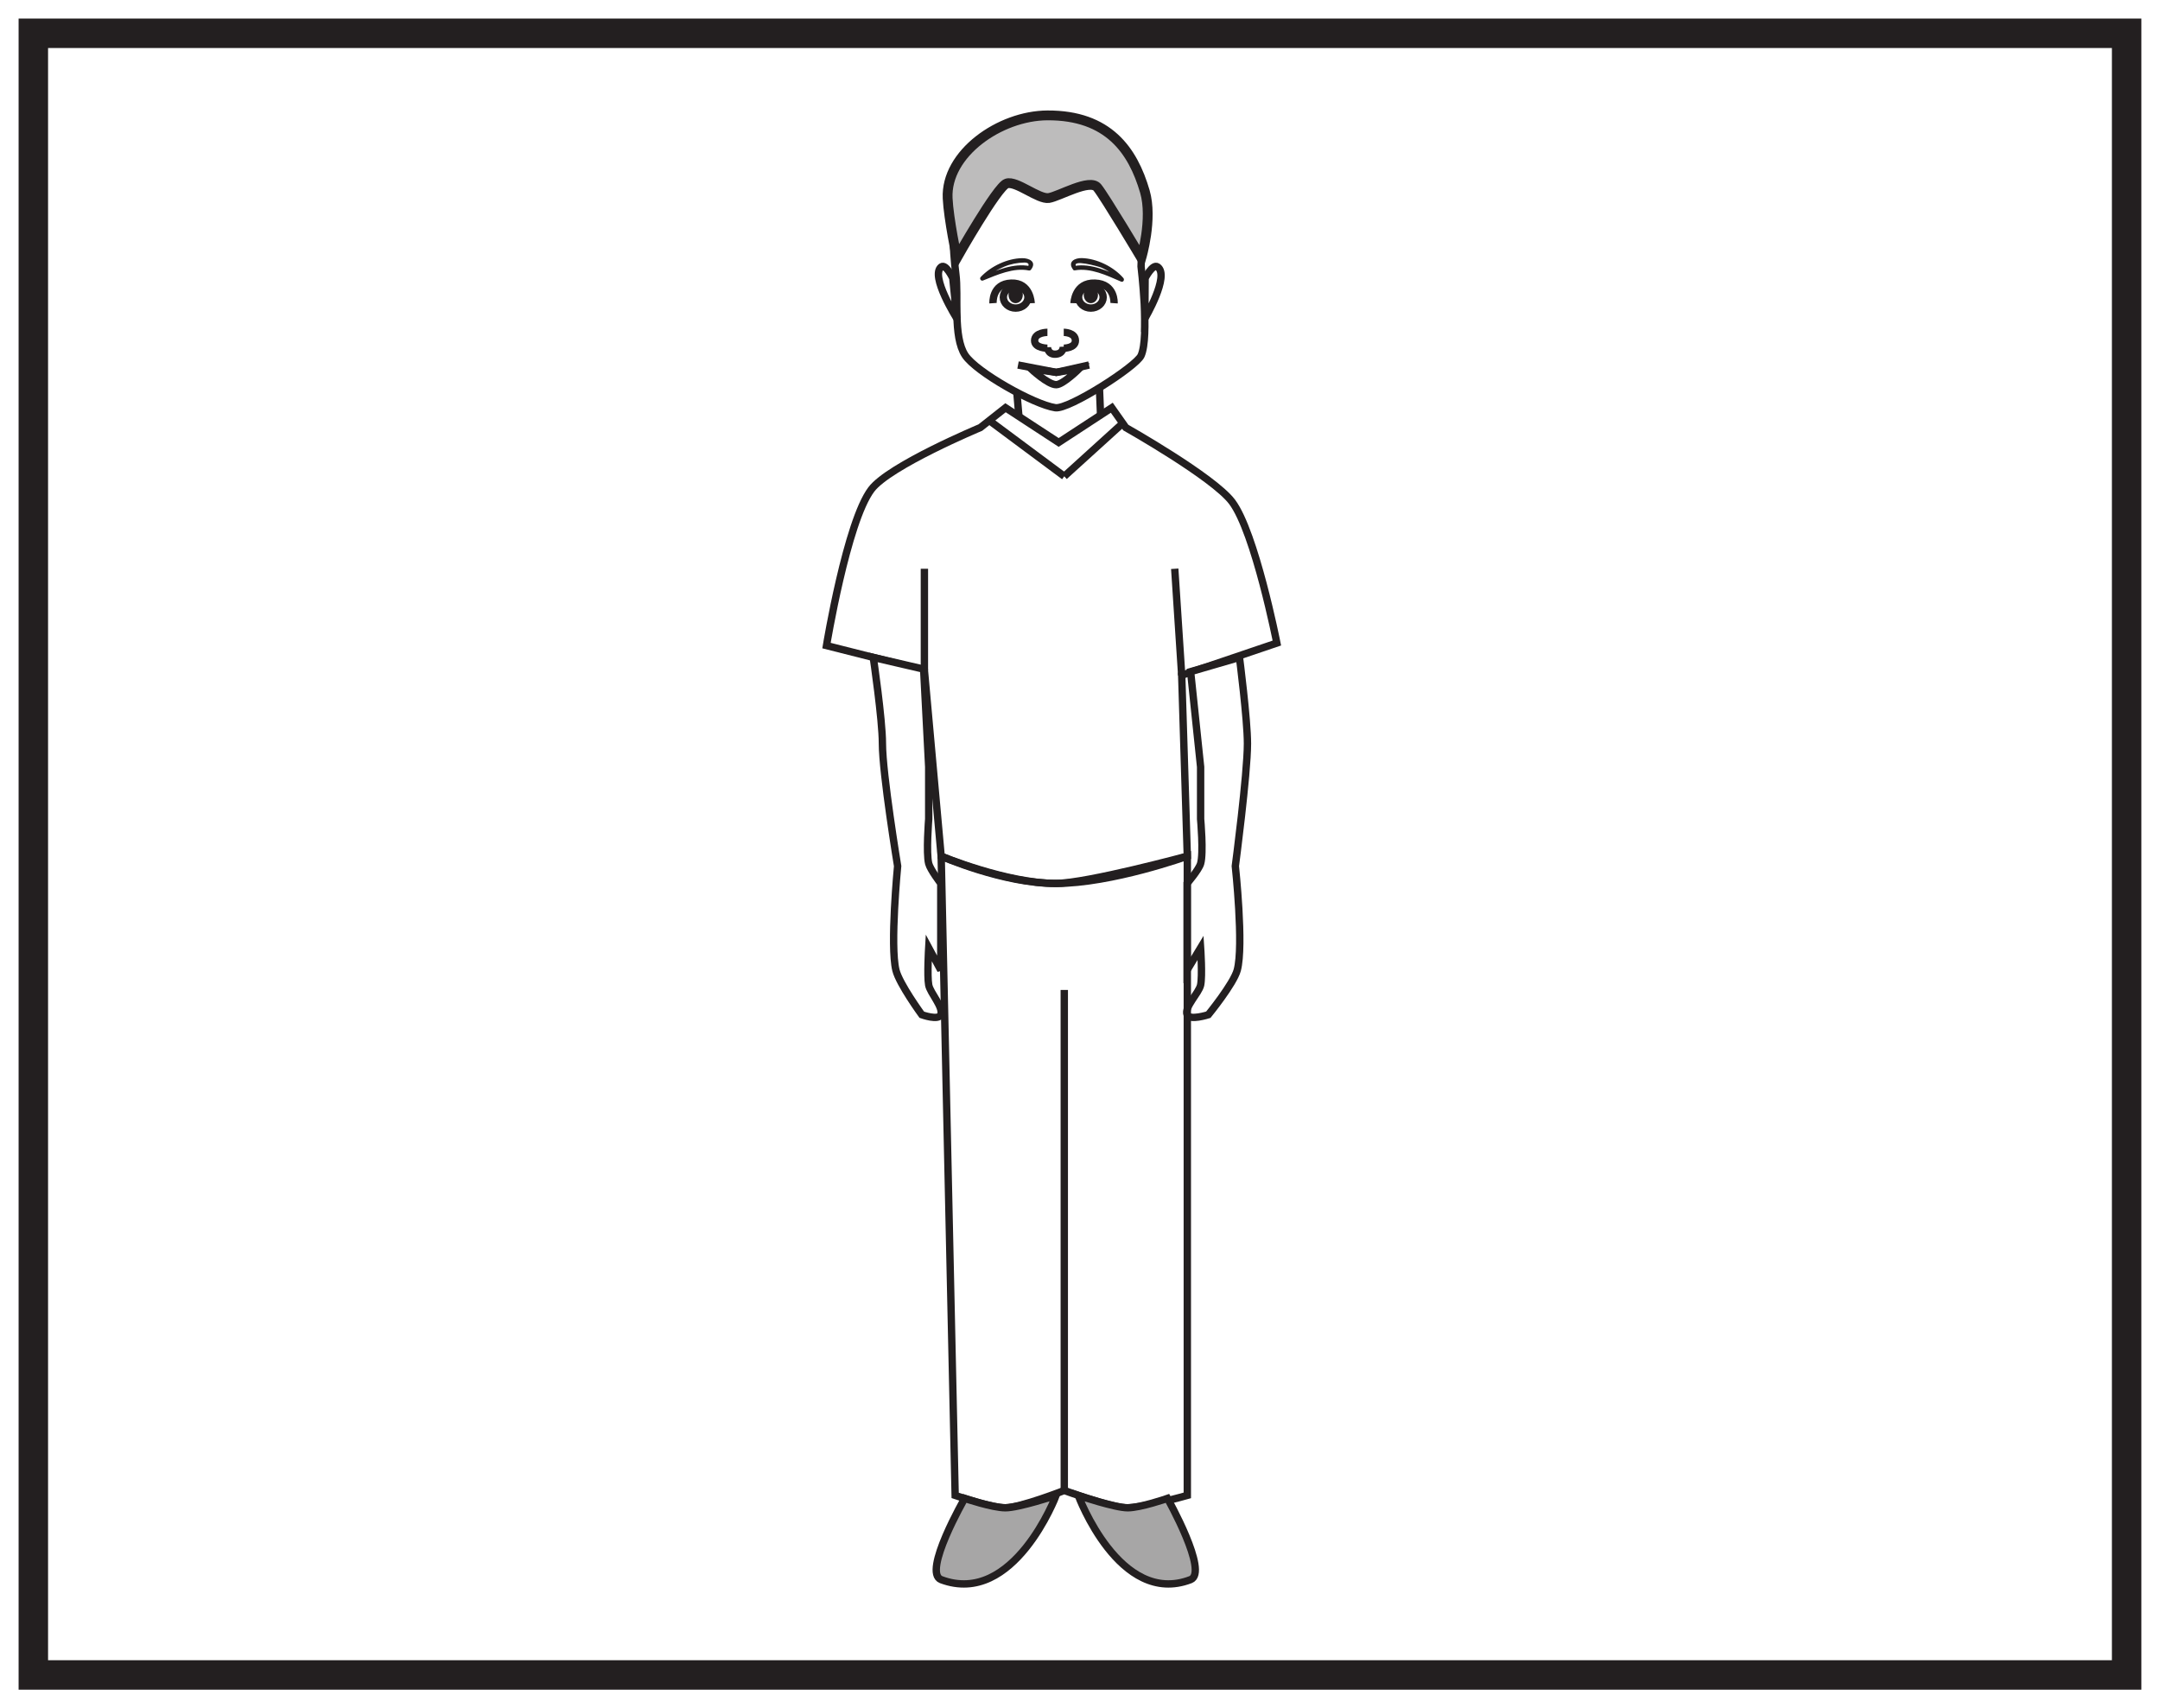<?xml version="1.0" encoding="UTF-8"?>
<svg xmlns="http://www.w3.org/2000/svg" xmlns:xlink="http://www.w3.org/1999/xlink" width="220pt" height="174pt" viewBox="0 0 220 174" version="1.1">
<g id="surface1">
<rect x="0" y="0" width="220" height="174" style="fill:rgb(100%,100%,100%);fill-opacity:1;stroke:none;"/>
<path style=" stroke:none;fill-rule:nonzero;fill:rgb(100%,100%,100%);fill-opacity:1;" d="M 3.395 3.391 L 216.602 3.391 L 216.602 170.609 L 3.395 170.609 Z M 3.395 3.391 "/>
<path style=" stroke:none;fill-rule:nonzero;fill:rgb(13.73%,12.16%,12.549%);fill-opacity:1;" d="M 218.102 1.891 L 1.895 1.891 L 1.895 172.109 L 218.102 172.109 Z M 215.102 169.109 L 4.895 169.109 L 4.895 4.891 L 215.102 4.891 Z M 215.102 169.109 "/>
<path style=" stroke:none;fill-rule:nonzero;fill:rgb(100%,100%,100%);fill-opacity:1;" d="M 112.094 48.043 L 103.559 48.043 L 103.559 39.871 L 112.094 39.871 Z M 112.094 48.043 "/>
<path style="fill-rule:nonzero;fill:rgb(100%,100%,100%);fill-opacity:1;stroke-width:0.75;stroke-linecap:butt;stroke-linejoin:miter;stroke:rgb(13.73%,12.16%,12.549%);stroke-opacity:1;stroke-miterlimit:4;" d="M 0.001 -0.001 C 0.001 -0.001 -9.28 -3.876 -11.108 -6.309 C -13.596 -9.614 -15.671 -22.208 -15.671 -22.208 L -5.698 -24.731 L -3.991 -43.657 C -3.991 -43.657 2.279 -46.446 7.693 -46.434 C 10.845 -46.423 21.079 -43.657 21.079 -43.657 L 20.509 -25.235 L 30.2 -21.95 C 30.2 -21.95 27.978 -10.681 25.638 -7.567 C 23.724 -5.028 14.814 -0.001 14.814 -0.001 L 13.388 2.019 L 7.978 -1.517 L 2.564 2.019 Z M 0.001 -0.001 " transform="matrix(1,0,0,-1,99.85,43.55)"/>
<path style=" stroke:none;fill-rule:nonzero;fill:rgb(100%,100%,100%);fill-opacity:1;" d="M 120.91 103.359 C 120.598 102.578 122.105 101.172 122.285 100.336 C 122.48 99.414 122.285 96.539 122.285 96.539 L 120.91 98.816 L 120.91 89.984 C 120.91 89.984 122.105 88.594 122.285 87.965 C 122.598 86.902 122.285 83.426 122.285 83.426 L 122.285 78.121 L 121.266 68.414 L 126.242 66.965 C 126.242 66.965 127.055 73.293 127.055 75.742 C 127.055 78.887 125.82 88.219 125.82 88.219 C 125.82 88.219 126.695 96.316 126.016 98.816 C 125.637 100.215 123.07 103.359 123.07 103.359 C 123.07 103.359 121.156 103.977 120.91 103.359 "/>
<path style="fill:none;stroke-width:0.75;stroke-linecap:butt;stroke-linejoin:miter;stroke:rgb(13.73%,12.16%,12.549%);stroke-opacity:1;stroke-miterlimit:4;" d="M -0.001 0.002 C -0.313 0.783 1.194 2.189 1.374 3.025 C 1.569 3.947 1.374 6.822 1.374 6.822 L -0.001 4.545 L -0.001 13.377 C -0.001 13.377 1.194 14.767 1.374 15.396 C 1.687 16.459 1.374 19.935 1.374 19.935 L 1.374 25.24 L 0.355 34.947 L 5.331 36.396 C 5.331 36.396 6.144 30.068 6.144 27.619 C 6.144 24.474 4.909 15.142 4.909 15.142 C 4.909 15.142 5.784 7.045 5.105 4.545 C 4.726 3.146 2.159 0.002 2.159 0.002 C 2.159 0.002 0.245 -0.616 -0.001 0.002 Z M -0.001 0.002 " transform="matrix(1,0,0,-1,120.911,103.361)"/>
<path style="fill:none;stroke-width:0.75;stroke-linecap:butt;stroke-linejoin:miter;stroke:rgb(13.73%,12.16%,12.549%);stroke-opacity:1;stroke-miterlimit:4;" d="M -0.002 -0.002 L -1.427 65.108 C -1.427 65.108 5.272 62.334 10.256 62.334 C 15.952 62.334 23.643 65.108 23.643 65.108 L 23.643 -0.002 C 23.643 -0.002 18.983 -1.322 17.377 -1.264 C 15.733 -1.205 11.112 0.502 11.112 0.502 C 11.112 0.502 6.705 -1.228 5.123 -1.264 C 3.795 -1.295 -0.002 -0.002 -0.002 -0.002 Z M -0.002 -0.002 " transform="matrix(1,0,0,-1,97.287,152.319)"/>
<path style="fill:none;stroke-width:0.75;stroke-linecap:butt;stroke-linejoin:miter;stroke:rgb(13.73%,12.16%,12.549%);stroke-opacity:1;stroke-miterlimit:4;" d="M 0.001 -0.001 L 0.001 50.98 " transform="matrix(1,0,0,-1,108.398,151.816)"/>
<path style=" stroke:none;fill-rule:nonzero;fill:rgb(100%,100%,100%);fill-opacity:1;" d="M 97.355 27.918 C 97.059 25.641 96.828 20.992 97.355 18.754 C 97.957 16.23 102.59 12.207 107.141 12.273 C 111.707 12.348 115.812 15.418 116.219 19.035 C 116.461 21.258 116.219 27.133 116.219 27.133 C 116.219 27.133 117.09 34.305 116.219 36.223 C 115.707 37.344 108.863 41.734 107.488 41.531 C 105.316 41.211 99.438 37.906 98.301 36.184 C 97.043 34.281 97.648 30.125 97.355 27.918 "/>
<path style="fill:none;stroke-width:0.75;stroke-linecap:butt;stroke-linejoin:miter;stroke:rgb(13.73%,12.16%,12.549%);stroke-opacity:1;stroke-miterlimit:4;" d="M -0.001 -0.002 C -0.298 2.276 -0.528 6.924 -0.001 9.162 C 0.601 11.686 5.234 15.709 9.784 15.643 C 14.351 15.569 18.456 12.498 18.863 8.881 C 19.105 6.658 18.863 0.783 18.863 0.783 C 18.863 0.783 19.734 -6.388 18.863 -8.306 C 18.351 -9.427 11.507 -13.818 10.132 -13.615 C 7.96 -13.295 2.081 -9.99 0.945 -8.267 C -0.313 -6.365 0.292 -2.209 -0.001 -0.002 Z M -0.001 -0.002 " transform="matrix(1,0,0,-1,97.356,27.916)"/>
<path style=" stroke:none;fill-rule:nonzero;fill:rgb(100%,100%,100%);fill-opacity:1;" d="M 95.82 103.359 C 96.109 102.578 94.754 101.172 94.59 100.336 C 94.418 99.414 94.59 96.539 94.59 96.539 L 95.82 98.816 L 95.82 89.984 C 95.82 89.984 94.758 88.594 94.59 87.965 C 94.316 86.902 94.59 83.426 94.59 83.426 L 94.59 78.121 L 94.074 68.156 L 88.945 66.965 C 88.945 66.965 89.875 73.281 89.875 75.727 C 89.879 78.867 91.426 88.219 91.426 88.219 C 91.426 88.219 90.641 96.316 91.25 98.816 C 91.59 100.215 93.887 103.359 93.887 103.359 C 93.887 103.359 95.602 103.977 95.82 103.359 "/>
<path style="fill:none;stroke-width:0.75;stroke-linecap:butt;stroke-linejoin:miter;stroke:rgb(13.73%,12.16%,12.549%);stroke-opacity:1;stroke-miterlimit:4;" d="M 0 0.002 C 0.289 0.783 -1.066 2.189 -1.23 3.025 C -1.402 3.947 -1.23 6.822 -1.23 6.822 L 0 4.545 L 0 13.377 C 0 13.377 -1.062 14.767 -1.23 15.396 C -1.504 16.459 -1.23 19.935 -1.23 19.935 L -1.23 25.24 L -1.746 35.205 L -6.875 36.396 C -6.875 36.396 -5.945 30.08 -5.945 27.634 C -5.941 24.494 -4.395 15.142 -4.395 15.142 C -4.395 15.142 -5.18 7.045 -4.57 4.545 C -4.23 3.146 -1.934 0.002 -1.934 0.002 C -1.934 0.002 -0.219 -0.616 0 0.002 Z M 0 0.002 " transform="matrix(1,0,0,-1,95.82,103.361)"/>
<path style="fill:none;stroke-width:0.75;stroke-linecap:butt;stroke-linejoin:miter;stroke:rgb(13.73%,12.16%,12.549%);stroke-opacity:1;stroke-miterlimit:4;" d="M -0 -0.001 L 0.113 -2.723 " transform="matrix(1,0,0,-1,111.981,39.554)"/>
<path style="fill:none;stroke-width:0.75;stroke-linecap:butt;stroke-linejoin:miter;stroke:rgb(13.73%,12.16%,12.549%);stroke-opacity:1;stroke-miterlimit:4;" d="M -0.001 0.001 L 0.206 -2.405 " transform="matrix(1,0,0,-1,103.56,39.872)"/>
<path style=" stroke:none;fill-rule:nonzero;fill:rgb(65.492%,64.864%,65.019%);fill-opacity:1;" d="M 95.859 160.902 C 93.918 160.168 98.258 152.625 98.258 152.625 C 98.258 152.625 101.082 153.582 102.41 153.582 C 103.75 153.582 107.57 152.32 107.57 152.32 C 107.57 152.32 103.266 163.676 95.859 160.902 "/>
<path style="fill:none;stroke-width:0.75;stroke-linecap:butt;stroke-linejoin:miter;stroke:rgb(13.73%,12.16%,12.549%);stroke-opacity:1;stroke-miterlimit:4;" d="M -0.001 0.001 C -1.942 0.736 2.398 8.279 2.398 8.279 C 2.398 8.279 5.222 7.322 6.55 7.322 C 7.89 7.322 11.71 8.583 11.71 8.583 C 11.71 8.583 7.406 -2.772 -0.001 0.001 Z M -0.001 0.001 " transform="matrix(1,0,0,-1,95.86,160.904)"/>
<path style=" stroke:none;fill-rule:nonzero;fill:rgb(65.492%,64.864%,65.019%);fill-opacity:1;" d="M 121.258 160.902 C 123.152 160.168 118.91 152.625 118.91 152.625 C 118.91 152.625 116.156 153.582 114.859 153.582 C 113.551 153.582 109.82 152.32 109.82 152.32 C 109.82 152.32 114.023 163.676 121.258 160.902 "/>
<path style="fill:none;stroke-width:0.75;stroke-linecap:butt;stroke-linejoin:miter;stroke:rgb(13.73%,12.16%,12.549%);stroke-opacity:1;stroke-miterlimit:4;" d="M 0 0.001 C 1.895 0.736 -2.347 8.279 -2.347 8.279 C -2.347 8.279 -5.101 7.322 -6.398 7.322 C -7.707 7.322 -11.437 8.583 -11.437 8.583 C -11.437 8.583 -7.234 -2.772 0 0.001 Z M 0 0.001 " transform="matrix(1,0,0,-1,121.257,160.904)"/>
<path style="fill:none;stroke-width:0.75;stroke-linecap:butt;stroke-linejoin:miter;stroke:rgb(13.73%,12.16%,12.549%);stroke-opacity:1;stroke-miterlimit:4;" d="M 0 0 L 7.641 -5.683 " transform="matrix(1,0,0,-1,100.758,42.832)"/>
<path style="fill:none;stroke-width:0.75;stroke-linecap:butt;stroke-linejoin:miter;stroke:rgb(13.73%,12.16%,12.549%);stroke-opacity:1;stroke-miterlimit:4;" d="M 0.001 0.001 L 5.954 5.403 " transform="matrix(1,0,0,-1,108.398,48.517)"/>
<path style="fill:none;stroke-width:0.75;stroke-linecap:butt;stroke-linejoin:miter;stroke:rgb(13.73%,12.16%,12.549%);stroke-opacity:1;stroke-miterlimit:4;" d="M -0.001 0.001 L -0.001 10.349 " transform="matrix(1,0,0,-1,94.153,68.282)"/>
<path style="fill:none;stroke-width:0.75;stroke-linecap:butt;stroke-linejoin:miter;stroke:rgb(13.73%,12.16%,12.549%);stroke-opacity:1;stroke-miterlimit:4;" d="M -0.001 0.001 L -0.711 10.852 " transform="matrix(1,0,0,-1,120.36,68.786)"/>
<path style="fill-rule:nonzero;fill:rgb(100%,100%,100%);fill-opacity:1;stroke-width:0.75;stroke-linecap:butt;stroke-linejoin:miter;stroke:rgb(13.73%,12.16%,12.549%);stroke-opacity:1;stroke-miterlimit:4;" d="M 0.001 -0.001 C 0.001 -0.001 -0.706 1.492 -1.171 1.148 C -2.347 0.257 0.415 -4.11 0.415 -4.11 Z M 0.001 -0.001 " transform="matrix(1,0,0,-1,97.042,28.331)"/>
<path style="fill-rule:nonzero;fill:rgb(100%,100%,100%);fill-opacity:1;stroke-width:0.75;stroke-linecap:butt;stroke-linejoin:miter;stroke:rgb(13.73%,12.16%,12.549%);stroke-opacity:1;stroke-miterlimit:4;" d="M -0 -0.001 C -0 -0.001 0.769 1.492 1.269 1.148 C 2.546 0.257 -0.028 -4.11 -0.028 -4.11 Z M -0 -0.001 " transform="matrix(1,0,0,-1,116.633,28.331)"/>
<path style="fill:none;stroke-width:0.75;stroke-linecap:butt;stroke-linejoin:miter;stroke:rgb(13.73%,12.16%,12.549%);stroke-opacity:1;stroke-miterlimit:4;" d="M 0.002 -0.002 C 0.002 -0.002 -0.053 2.119 -2.033 2.041 C -4.014 1.971 -3.881 -0.002 -3.881 -0.002 " transform="matrix(1,0,0,-1,105.022,30.881)"/>
<path style="fill:none;stroke-width:0.75;stroke-linecap:butt;stroke-linejoin:miter;stroke:rgb(13.73%,12.16%,12.549%);stroke-opacity:1;stroke-miterlimit:4;" d="M -0.001 -0.001 C -0.001 -0.607 -0.564 -1.103 -1.255 -1.103 C -1.951 -1.103 -2.509 -0.607 -2.509 -0.001 C -2.509 0.612 -1.951 1.104 -1.255 1.104 C -0.564 1.104 -0.001 0.612 -0.001 -0.001 Z M -0.001 -0.001 " transform="matrix(1,0,0,-1,104.701,30.28)"/>
<path style=" stroke:none;fill-rule:nonzero;fill:rgb(13.73%,12.16%,12.549%);fill-opacity:1;" d="M 104.176 30.031 C 104.176 30.5 103.848 30.883 103.441 30.883 C 103.047 30.883 102.719 30.5 102.719 30.031 C 102.719 29.562 103.047 29.176 103.441 29.176 C 103.848 29.176 104.176 29.562 104.176 30.031 "/>
<path style="fill:none;stroke-width:0.75;stroke-linecap:butt;stroke-linejoin:miter;stroke:rgb(13.73%,12.16%,12.549%);stroke-opacity:1;stroke-miterlimit:4;" d="M -0.001 -0.002 C -0.001 -0.002 0.057 2.119 2.131 2.041 C 4.213 1.971 4.077 -0.002 4.077 -0.002 " transform="matrix(1,0,0,-1,109.392,30.881)"/>
<path style="fill:none;stroke-width:0.75;stroke-linecap:butt;stroke-linejoin:miter;stroke:rgb(13.73%,12.16%,12.549%);stroke-opacity:1;stroke-miterlimit:4;" d="M 0.001 -0.001 C 0.001 -0.607 0.563 -1.103 1.251 -1.103 C 1.942 -1.103 2.505 -0.607 2.505 -0.001 C 2.505 0.612 1.942 1.104 1.251 1.104 C 0.563 1.104 0.001 0.612 0.001 -0.001 Z M 0.001 -0.001 " transform="matrix(1,0,0,-1,109.855,30.28)"/>
<path style=" stroke:none;fill-rule:nonzero;fill:rgb(13.73%,12.16%,12.549%);fill-opacity:1;" d="M 110.379 30.031 C 110.379 30.5 110.703 30.883 111.105 30.883 C 111.512 30.883 111.832 30.5 111.832 30.031 C 111.832 29.562 111.512 29.176 111.105 29.176 C 110.703 29.176 110.379 29.562 110.379 30.031 "/>
<path style="fill:none;stroke-width:0.75;stroke-linecap:butt;stroke-linejoin:miter;stroke:rgb(13.73%,12.16%,12.549%);stroke-opacity:1;stroke-miterlimit:4;" d="M 0.002 0 L 3.9 -0.75 L 7.236 0 " transform="matrix(1,0,0,-1,103.686,37.18)"/>
<path style="fill:none;stroke-width:0.75;stroke-linecap:butt;stroke-linejoin:miter;stroke:rgb(13.73%,12.16%,12.549%);stroke-opacity:1;stroke-miterlimit:4;" d="M 0.001 0 C 0.712 0.02 2.337 1.633 2.337 1.633 L 0.001 1.254 L -2.593 1.633 C -2.593 1.633 -0.839 -0.02 0.001 0 Z M 0.001 0 " transform="matrix(1,0,0,-1,107.585,39.184)"/>
<path style="fill:none;stroke-width:0.75;stroke-linecap:butt;stroke-linejoin:miter;stroke:rgb(13.73%,12.16%,12.549%);stroke-opacity:1;stroke-miterlimit:4;" d="M -0.002 0.002 C -0.002 0.002 1.186 0.002 1.186 -0.842 C 1.186 -1.616 -0.002 -1.616 -0.002 -1.616 " transform="matrix(1,0,0,-1,108.346,33.853)"/>
<path style="fill:none;stroke-width:0.75;stroke-linecap:butt;stroke-linejoin:miter;stroke:rgb(13.73%,12.16%,12.549%);stroke-opacity:1;stroke-miterlimit:4;" d="M -0.002 0.002 C -0.002 0.002 -1.306 0.002 -1.306 -0.842 C -1.306 -1.616 -0.002 -1.616 -0.002 -1.616 " transform="matrix(1,0,0,-1,106.685,33.853)"/>
<path style="fill:none;stroke-width:0.75;stroke-linecap:butt;stroke-linejoin:miter;stroke:rgb(13.73%,12.16%,12.549%);stroke-opacity:1;stroke-miterlimit:4;" d="M -0.002 -0 C -0.002 -0 0.025 -0.735 -0.818 -0.766 C -1.592 -0.789 -1.619 -0.055 -1.619 -0.055 " transform="matrix(1,0,0,-1,108.303,35.312)"/>
<path style=" stroke:none;fill-rule:nonzero;fill:rgb(74.12%,73.648%,73.766%);fill-opacity:1;" d="M 106.824 20.172 C 105.77 20.332 103.504 18.367 102.531 18.691 C 101.562 19.012 97.457 26.27 97.457 26.27 C 97.457 26.27 96.621 22.332 96.52 20.195 C 96.305 15.656 101.82 11.777 106.684 11.754 C 112.891 11.727 115.387 15.328 116.605 19.5 C 117.43 22.328 116.246 26.27 116.246 26.27 C 116.246 26.27 112.551 20.074 111.777 19.109 C 111.02 18.141 107.875 20.008 106.824 20.172 "/>
<path style="fill:none;stroke-width:1;stroke-linecap:butt;stroke-linejoin:miter;stroke:rgb(13.73%,12.16%,12.549%);stroke-opacity:1;stroke-miterlimit:4;" d="M 0.002 0.001 C -1.053 -0.16 -3.318 1.805 -4.291 1.481 C -5.26 1.161 -9.365 -6.097 -9.365 -6.097 C -9.365 -6.097 -10.201 -2.16 -10.303 -0.023 C -10.518 4.516 -5.002 8.395 -0.139 8.419 C 6.068 8.446 8.564 4.844 9.783 0.672 C 10.607 -2.156 9.424 -6.097 9.424 -6.097 C 9.424 -6.097 5.728 0.098 4.955 1.063 C 4.197 2.032 1.053 0.165 0.002 0.001 Z M 0.002 0.001 " transform="matrix(1,0,0,-1,106.822,20.172)"/>
<path style=" stroke:none;fill-rule:nonzero;fill:rgb(13.73%,12.16%,12.549%);fill-opacity:1;" d="M 105 27.477 C 105.637 26.664 104.816 26.285 104.105 26.297 C 102.613 26.32 100.938 27.098 99.887 28.219 C 99.73 28.379 99.918 28.656 100.117 28.574 C 101.559 27.996 103.23 27.234 104.793 27.551 C 105.066 27.602 105.156 27.16 104.883 27.105 C 103.234 26.773 101.496 27.539 99.977 28.152 C 100.055 28.273 100.129 28.391 100.207 28.512 C 100.777 27.91 101.535 27.48 102.273 27.168 C 102.93 26.887 103.645 26.754 104.348 26.742 C 104.684 26.738 104.895 26.895 104.676 27.18 C 104.5 27.402 104.82 27.699 105 27.477 "/>
<path style=" stroke:none;fill-rule:nonzero;fill:rgb(13.73%,12.16%,12.549%);fill-opacity:1;" d="M 109.641 27.184 C 109.012 26.328 111.91 27.148 112.16 27.254 C 112.883 27.566 113.594 28.051 114.121 28.652 C 114.203 28.527 114.281 28.402 114.367 28.277 C 112.855 27.625 111.125 26.793 109.449 27.09 C 109.176 27.137 109.199 27.586 109.473 27.539 C 111.074 27.258 112.727 28.055 114.172 28.68 C 114.402 28.785 114.574 28.5 114.41 28.312 C 113.387 27.148 111.699 26.332 110.188 26.289 C 109.492 26.266 108.703 26.648 109.281 27.441 C 109.449 27.668 109.809 27.414 109.641 27.184 "/>
</g>
</svg>
